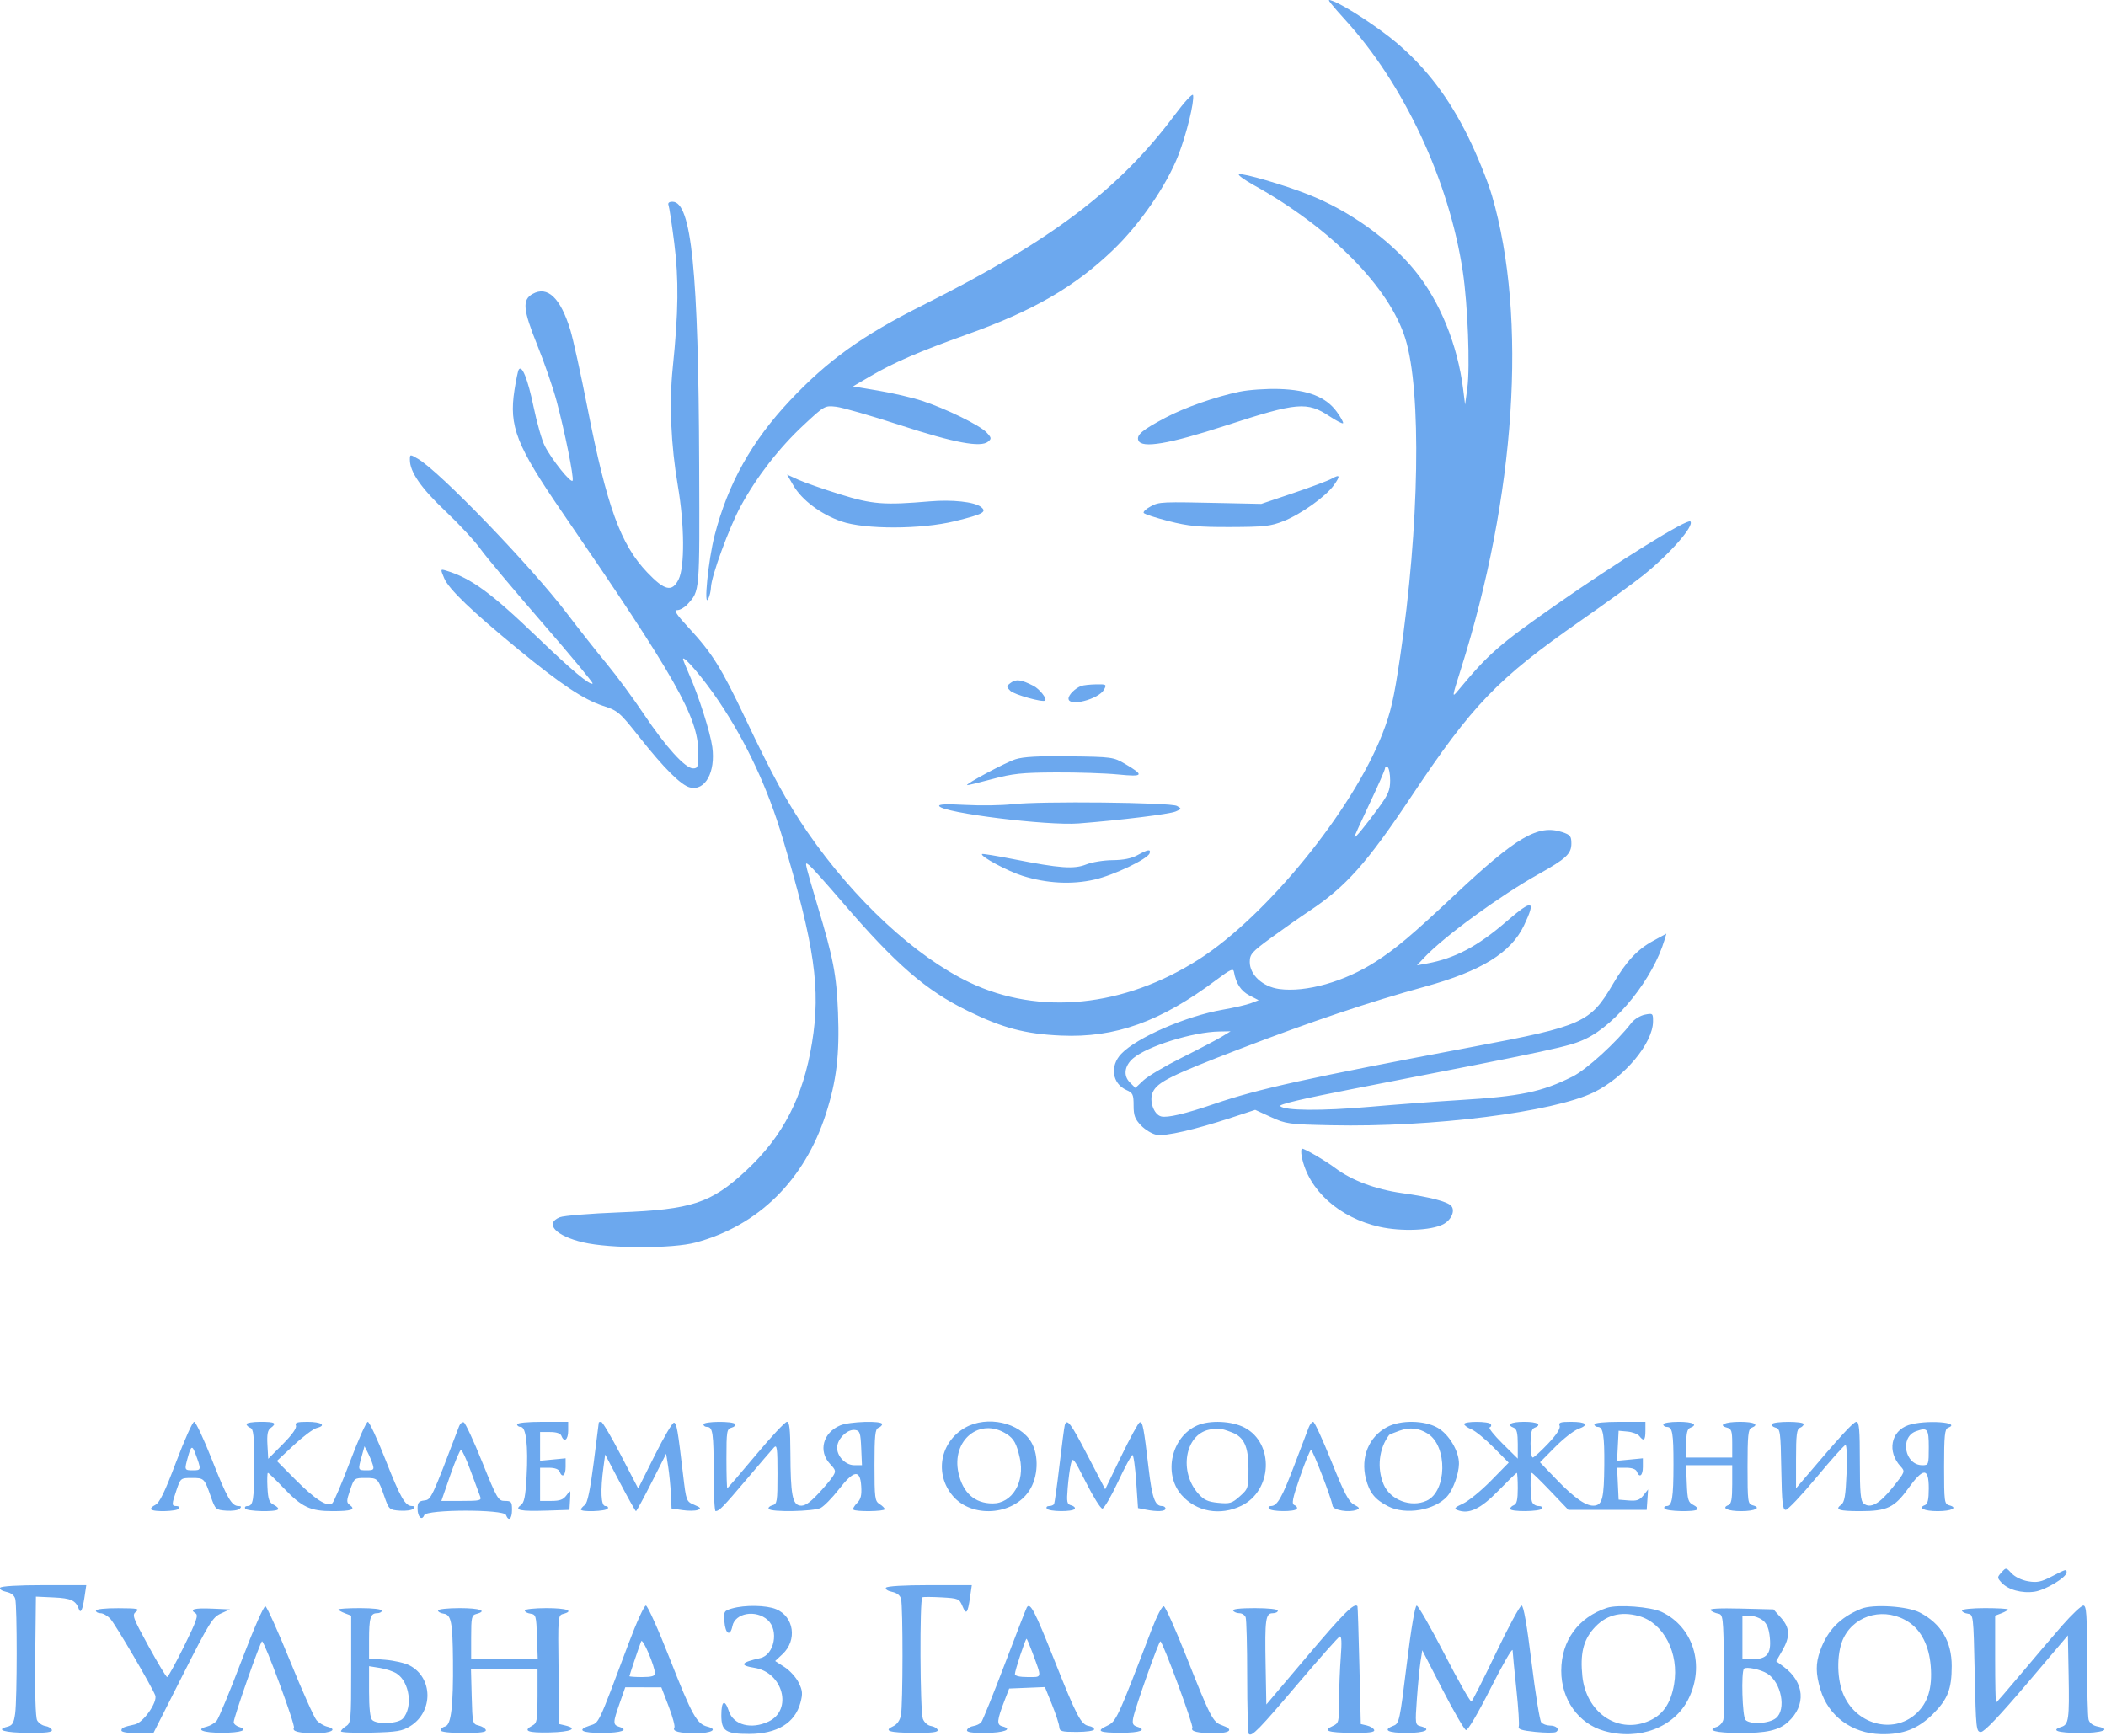 <?xml version="1.0" encoding="UTF-8"?> <svg xmlns="http://www.w3.org/2000/svg" width="825" height="680" viewBox="0 0 825 680" fill="none"> <path fill-rule="evenodd" clip-rule="evenodd" d="M521.573 1.59C522.398 2.653 524.724 5.325 526.742 7.527C549.955 32.865 567.722 70.845 573.055 106.532C574.99 119.484 575.925 143.739 574.807 152.032L573.932 158.532L573.181 152.532C571.002 135.108 564.083 118.086 554.291 106.058C544.224 93.692 528.621 82.552 512.391 76.141C502.909 72.396 486.942 67.742 485.37 68.266C484.73 68.48 487.326 70.389 491.139 72.51C521.328 89.296 544.285 112.556 550.539 132.692C556.93 153.268 556.048 206.417 548.471 257.431C546.018 273.943 544.84 279.057 541.55 287.473C529.795 317.538 496.172 358.88 469.706 375.81C440.321 394.607 407.177 397.955 379.785 384.892C358.594 374.787 334.572 352.496 316.352 326.032C308.381 314.453 302.581 303.846 291.941 281.39C282.589 261.652 278.998 255.895 269.921 246.091C264.962 240.734 263.849 239.032 265.305 239.032C266.361 239.032 268.147 238.02 269.274 236.782C274.181 231.395 274.084 232.536 273.896 182.032C273.614 106.198 270.856 79.032 263.44 79.032C262.071 79.032 261.542 79.509 261.894 80.426C262.188 81.193 263.193 87.823 264.127 95.161C265.935 109.364 265.779 122.388 263.541 144.032C262.102 157.946 262.817 174.408 265.553 190.414C268.161 205.67 268.278 222.123 265.812 227.032C263.28 232.074 260.381 231.42 253.56 224.265C243.086 213.28 237.759 198.599 230.096 159.595C227.509 146.43 224.492 132.744 223.392 129.182C219.527 116.668 214.499 111.888 208.642 115.159C204.51 117.467 204.862 121.272 210.499 135.251C213.267 142.116 216.651 151.915 218.019 157.027C221.251 169.106 224.821 186.788 224.326 188.272C223.853 189.692 216.2 180.181 213.4 174.694C212.285 172.506 210.311 165.604 209.016 159.355C206.779 148.569 204.467 142.777 203.209 144.811C202.894 145.321 202.143 148.919 201.54 152.807C199.329 167.055 202.251 174.499 220.469 201.032C264.778 265.564 273.519 281.001 273.556 294.782C273.571 300.436 273.376 301.032 271.508 301.032C268.444 301.032 260.857 292.682 252.274 279.863C248.102 273.631 241.523 264.707 237.655 260.032C233.787 255.357 226.804 246.503 222.138 240.357C208.151 221.933 172.286 184.737 163.677 179.725C160.591 177.929 160.573 177.932 160.573 180.16C160.573 184.905 164.932 191.196 174.513 200.275C179.885 205.366 186.034 211.998 188.177 215.013C190.32 218.027 201.203 231.022 212.362 243.891C223.521 256.759 232.429 267.509 232.158 267.78C231.238 268.7 223.915 262.569 210.475 249.629C192.453 232.278 184.513 226.479 174.775 223.556C172.49 222.871 172.486 222.887 174.006 226.526C175.779 230.769 184.763 239.397 203.029 254.401C219.79 268.168 228.617 274.053 236.224 276.533C242.107 278.452 242.73 278.988 250.533 288.859C260.14 301.012 266.779 307.616 270.268 308.492C276.232 309.988 280.366 302.514 279.032 292.646C278.267 286.988 273.683 272.599 269.971 264.205C268.652 261.223 267.573 258.526 267.573 258.211C267.573 256.376 275.741 266.012 281.644 274.81C292.483 290.967 300.803 308.848 306.642 328.532C319.193 370.85 321.552 387.316 318.101 408.532C314.634 429.852 306.745 445.159 292.295 458.607C278.568 471.382 270.948 473.892 242.573 474.984C231.298 475.418 220.835 476.271 219.323 476.878C213.163 479.352 217.683 484.219 228.475 486.733C239.071 489.201 263.489 489.224 272.573 486.774C297.111 480.158 315.141 462.367 323.489 436.532C327.696 423.515 328.936 413.188 328.279 396.655C327.691 381.876 326.461 375.479 320.196 354.634C318.361 348.528 316.541 342.216 316.153 340.607C315.506 337.925 315.59 337.801 317.17 339.107C318.118 339.891 323.915 346.382 330.054 353.532C350.878 377.788 362.586 387.94 379.073 396.034C392.727 402.737 401.58 405.085 415.573 405.711C436.892 406.665 454.6 400.316 476.573 383.839C481.963 379.797 483.125 379.269 483.379 380.748C484.156 385.274 486.127 388.27 489.464 389.996L493.073 391.863L490.092 393.011C488.452 393.642 483.45 394.797 478.975 395.577C464.657 398.074 445.365 406.457 439.26 412.835C434.662 417.638 435.661 424.575 441.31 427.076C443.774 428.166 444.073 428.819 444.073 433.1C444.073 437.044 444.595 438.445 446.998 440.954C448.607 442.633 451.328 444.271 453.045 444.593C456.513 445.243 467.939 442.631 482.392 437.883L491.711 434.821L497.892 437.654C503.786 440.356 504.883 440.505 521.511 440.862C560.989 441.71 608.52 435.734 624.434 427.92C636.369 422.061 647.495 408.721 647.551 400.203C647.572 396.976 647.472 396.893 644.323 397.524C642.535 397.883 640.173 399.34 639.073 400.764C633.18 408.389 621.498 419.039 616.023 421.778C603.906 427.838 595.687 429.545 571.573 431.007C562.498 431.558 546.748 432.738 536.573 433.63C517.763 435.279 503.308 435.167 501.499 433.358C500.831 432.69 510.247 430.459 529.786 426.656C610.037 411.034 614.865 409.995 621.159 406.991C633.36 401.168 647.604 383.282 652.082 368.162L652.784 365.792L647.625 368.6C641.342 372.02 637.091 376.594 631.777 385.652C622.993 400.624 619.907 402.009 577.573 409.998C512.15 422.342 492.842 426.607 475.573 432.525C464.324 436.38 457.29 438.032 454.848 437.394C451.948 436.635 450.08 431.205 451.585 427.908C453.397 423.939 458.614 421.348 485.887 410.87C513.584 400.229 536.661 392.465 558.073 386.584C580.216 380.503 591.954 373.261 597.017 362.558C601.808 352.432 600.418 352.135 590.073 361.071C578.857 370.761 569.943 375.475 559.073 377.466L555.073 378.199L558.073 375.014C565.745 366.869 587.536 350.973 602.573 342.552C613.547 336.407 615.573 334.518 615.573 330.435C615.573 327.598 615.121 327.038 612.008 326.01C602.511 322.876 594.195 327.753 569.573 350.896C553.001 366.472 546.873 371.638 538.848 376.797C526.698 384.608 511.517 388.899 501.098 387.467C494.643 386.579 489.567 381.913 489.584 376.882C489.594 373.848 490.368 372.966 497.779 367.532C502.28 364.232 509.137 359.421 513.018 356.841C527.233 347.391 535.504 338.098 552.782 312.165C576.81 276.102 586.546 265.983 619.073 243.266C628.973 236.352 639.998 228.358 643.573 225.501C654.09 217.095 663.848 205.974 662.174 204.3C660.989 203.114 633.792 219.987 609.573 236.933C587.02 252.714 583.266 255.999 571.182 270.532C568.736 273.474 568.755 273.318 572.171 262.532C593.807 194.22 598.415 124.479 584.457 76.619C582.839 71.071 578.628 60.682 575.099 53.532C567.64 38.418 558.911 26.902 547.46 17.069C540.468 11.065 526.887 2.14 522.073 0.386C520.226 -0.287 520.188 -0.195 521.573 1.59ZM460.197 45.006C438.308 74.337 411.895 94.295 361.545 119.546C337.732 131.489 324.322 141.108 309.463 156.905C294.459 172.856 285.201 189.425 279.951 209.719C277.452 219.383 275.538 238.678 277.49 234.532C278.009 233.432 278.464 231.464 278.503 230.159C278.633 225.744 285.656 206.583 290.197 198.253C296.492 186.703 305.205 175.48 314.854 166.491C323.018 158.886 323.103 158.839 327.6 159.36C330.09 159.649 341.34 162.887 352.6 166.557C373.903 173.499 384.189 175.426 387.09 173.018C388.472 171.871 388.405 171.482 386.466 169.419C383.802 166.582 370.51 160.072 361.123 157.006C357.301 155.758 349.666 153.98 344.156 153.055L334.137 151.375L341.316 147.182C350.209 141.988 360.298 137.642 378.772 131.045C404.777 121.76 420.873 112.464 435.942 98.032C446.513 87.907 457.055 72.591 461.644 60.692C464.846 52.387 467.896 39.903 467.368 37.263C467.203 36.442 464.033 39.865 460.197 45.006ZM485.573 153.462C476.172 155.418 464.051 159.668 456.573 163.63C447.425 168.478 445.12 170.409 445.937 172.537C447.185 175.789 457.927 173.968 480.104 166.745C508.305 157.559 512.008 157.236 520.973 163.173C523.551 164.881 525.869 166.07 526.124 165.815C526.378 165.56 525.288 163.558 523.7 161.367C519.468 155.524 512.475 152.751 501.073 152.393C496.123 152.237 489.148 152.718 485.573 153.462ZM310.816 190.231C314.139 195.934 321.577 201.504 329.573 204.278C338.801 207.478 360.885 207.433 374.073 204.188C385.198 201.449 386.809 200.557 384.211 198.571C381.651 196.614 372.982 195.677 364.313 196.419C346.255 197.965 341.765 197.614 329.07 193.665C322.472 191.613 315.101 189.033 312.691 187.932L308.31 185.93L310.816 190.231ZM521.571 187.592C520.197 188.36 513.448 190.886 506.573 193.205L494.073 197.423L480.073 197.12C454.516 196.567 454.223 196.58 450.79 198.388C448.985 199.339 447.742 200.496 448.028 200.96C448.315 201.423 452.717 202.866 457.811 204.167C465.59 206.153 469.474 206.524 482.073 206.485C495.238 206.443 497.773 206.16 502.798 204.172C509.619 201.473 519.394 194.497 522.536 190.084C525.208 186.331 524.963 185.697 521.571 187.592ZM396.021 267.466C394.183 268.828 394.17 269.008 395.781 270.643C397.241 272.124 408.437 275.275 409.404 274.477C410.275 273.758 407.211 269.899 404.793 268.669C400.032 266.247 398.035 265.973 396.021 267.466ZM423.573 268.741C421.205 269.612 418.573 272.215 418.573 273.687C418.573 277.024 430.458 273.983 432.528 270.117C433.58 268.15 433.4 268.036 429.358 268.111C427.001 268.154 424.398 268.438 423.573 268.741ZM397.797 297.46C393.928 298.705 378.246 307.082 378.83 307.592C378.964 307.708 383.348 306.653 388.573 305.246C396.738 303.049 400.25 302.678 413.573 302.611C422.098 302.567 433.073 302.928 437.962 303.412C447.996 304.405 448.417 303.788 440.771 299.294C436.191 296.602 435.645 296.526 419.073 296.308C406.842 296.147 400.873 296.47 397.797 297.46ZM544.573 305.714C544.573 309.541 543.85 311.267 540.094 316.405C534.75 323.715 530.585 328.761 530.578 327.933C530.575 327.603 533.273 321.646 536.573 314.695C539.873 307.745 542.573 301.576 542.573 300.986C542.573 300.396 543.023 300.192 543.573 300.532C544.123 300.872 544.573 303.204 544.573 305.714ZM396.573 315.07C392.448 315.544 384.171 315.668 378.179 315.344C370.559 314.933 367.483 315.078 367.946 315.826C369.599 318.501 410.365 323.557 422.573 322.601C439.072 321.31 458.103 318.966 460.551 317.923C462.947 316.902 462.963 316.83 461.051 315.746C458.594 314.353 407.463 313.817 396.573 315.07ZM445.573 335.032C443.219 336.321 440.033 336.962 435.843 336.99C432.417 337.013 427.778 337.766 425.535 338.664C420.721 340.59 415.221 340.193 397.073 336.609C390.473 335.305 384.909 334.394 384.708 334.584C383.811 335.432 394.686 341.296 400.573 343.139C410.086 346.118 419.801 346.632 428.676 344.626C436.257 342.912 449.652 336.519 450.35 334.282C450.88 332.583 449.711 332.767 445.573 335.032ZM478.573 406.176C476.648 407.352 469.673 411.01 463.073 414.306C456.473 417.602 449.655 421.633 447.923 423.265L444.772 426.231L442.586 424.045C439.96 421.419 440.488 417.537 443.866 414.636C449.399 409.885 467.285 404.304 477.573 404.12L482.073 404.039L478.573 406.176ZM509.968 453.258C512.575 466.293 524.626 477.115 540.47 480.649C549.025 482.556 560.618 482.094 565.329 479.658C568.496 478.02 570.122 474.398 568.543 472.496C567.113 470.773 560.288 468.988 549.16 467.426C538.926 465.99 529.448 462.433 523.099 457.646C519.369 454.834 511.178 450.032 510.11 450.032C509.677 450.032 509.613 451.484 509.968 453.258ZM69.001 572.76C64.54 584.595 62.518 588.763 60.829 589.599C59.595 590.21 58.882 591.008 59.246 591.371C60.296 592.422 69.39 592.137 70.073 591.032C70.413 590.482 69.989 590.032 69.132 590.032C67.189 590.032 67.192 589.506 69.167 583.71C70.737 579.101 70.825 579.032 75.108 579.032C79.97 579.032 80.046 579.106 82.586 586.34C84.358 591.389 84.524 591.541 88.626 591.846C90.946 592.019 93.324 591.681 93.909 591.096C94.661 590.344 94.52 590.032 93.428 590.032C90.733 590.032 88.945 586.904 82.992 571.782C79.799 563.67 76.678 557.032 76.057 557.032C75.436 557.032 72.261 564.11 69.001 572.76ZM96.573 557.925C96.573 558.416 97.248 559.077 98.073 559.394C99.303 559.866 99.573 562.386 99.573 573.419C99.573 587.741 99.205 590.032 96.907 590.032C96.108 590.032 95.733 590.482 96.073 591.032C96.754 592.134 107.845 592.427 108.9 591.371C109.264 591.008 108.551 590.209 107.317 589.597C105.447 588.668 105.023 587.529 104.773 582.757C104.608 579.608 104.689 577.032 104.952 577.032C105.216 577.032 107.974 579.698 111.082 582.956C118.264 590.485 121.54 592.032 130.307 592.032C137.698 592.032 139.461 591.402 137.034 589.627C135.694 588.647 135.706 587.998 137.144 583.778C138.74 579.092 138.816 579.032 143.108 579.032C147.97 579.032 148.046 579.106 150.586 586.34C152.358 591.389 152.524 591.541 156.626 591.846C158.946 592.019 161.324 591.681 161.909 591.096C162.661 590.344 162.52 590.032 161.428 590.032C158.712 590.032 156.894 586.861 150.969 571.782C147.781 563.67 144.685 557.032 144.09 557.032C143.494 557.032 140.375 564.001 137.158 572.519C133.941 581.037 130.794 588.434 130.165 588.956C128.249 590.546 123.454 587.466 115.71 579.67L108.458 572.369L115.038 566.214C118.656 562.829 122.729 559.78 124.088 559.439C128.053 558.444 125.894 557.032 120.407 557.032C116.344 557.032 115.471 557.323 115.931 558.523C116.294 559.468 114.412 562.121 110.788 565.773L105.073 571.532L104.763 566.062C104.533 561.995 104.853 560.3 106.013 559.452C108.631 557.538 107.808 557.032 102.073 557.032C99.048 557.032 96.573 557.434 96.573 557.925ZM179.877 558.699C168.992 587.339 168.905 587.523 166.201 587.848C164.046 588.108 163.573 588.683 163.573 591.039C163.573 594.295 165.279 595.962 166.187 593.595C167.065 591.308 197.335 591.248 198.211 593.532C199.247 596.23 200.573 595.107 200.573 591.532C200.573 588.375 200.302 588.032 197.806 588.032C195.173 588.032 194.742 587.295 188.91 572.817C185.54 564.448 182.285 557.436 181.678 557.234C181.071 557.031 180.261 557.691 179.877 558.699ZM202.573 558.032C202.573 558.582 203.22 559.032 204.012 559.032C206.08 559.032 206.952 566.434 206.293 578.39C205.855 586.343 205.378 588.702 204.003 589.707C201.347 591.649 203.805 592.161 214.152 591.823L223.073 591.532L223.315 587.532C223.552 583.607 223.526 583.574 221.943 585.782C220.691 587.527 219.346 588.032 215.951 588.032H211.573V581.532V575.032H215.104C217.321 575.032 218.85 575.591 219.211 576.532C220.23 579.186 221.573 578.132 221.573 574.679V571.326L216.573 571.806L211.573 572.286V566.659V561.032H215.466C218.004 561.032 219.559 561.554 219.935 562.532C220.989 565.279 222.573 564.079 222.573 560.532V557.032H212.573C206.573 557.032 202.573 557.432 202.573 558.032ZM234.572 557.282C234.571 557.42 233.674 564.507 232.578 573.032C231.185 583.868 230.133 588.866 229.079 589.642C228.251 590.253 227.573 591.04 227.573 591.392C227.573 592.449 237.405 592.112 238.073 591.032C238.413 590.482 237.989 590.032 237.132 590.032C235.421 590.032 235.137 584.004 236.411 574.684L237.073 569.836L242.897 580.934C246.099 587.038 248.908 592.032 249.138 592.032C249.368 592.032 252.121 586.97 255.256 580.782L260.955 569.532L261.742 574.532C262.176 577.282 262.652 582.109 262.801 585.258L263.073 590.984L267.311 591.62C269.641 591.969 272.341 591.947 273.311 591.569C274.776 590.998 274.545 590.659 271.948 589.558C268.867 588.252 268.805 588.087 267.604 577.883C265.508 560.081 265.098 557.707 264.056 557.36C263.499 557.174 260.111 562.905 256.528 570.095L250.014 583.169L243.222 570.1C239.487 562.913 236.013 557.032 235.502 557.032C234.991 557.032 234.572 557.144 234.572 557.282ZM275.573 558.032C275.573 558.582 276.2 559.032 276.966 559.032C279.229 559.032 279.573 561.417 279.573 577.114C279.573 585.319 279.91 592.025 280.323 592.017C281.754 591.987 283.228 590.476 292.499 579.532C297.625 573.482 302.438 567.873 303.196 567.068C304.37 565.819 304.573 567.341 304.573 577.411C304.573 588.356 304.428 589.257 302.584 589.739C301.49 590.025 300.842 590.658 301.143 591.146C301.977 592.494 318.719 592.183 321.495 590.767C322.827 590.088 326.015 586.832 328.579 583.532C334.5 575.913 336.945 575.551 337.376 582.229C337.608 585.842 337.224 587.381 335.709 588.896C334.626 589.979 334.002 591.128 334.323 591.449C335.192 592.318 346.573 592.155 346.573 591.273C346.573 590.855 345.673 589.951 344.573 589.264C342.727 588.112 342.573 586.932 342.573 573.992C342.573 562.45 342.838 559.867 344.073 559.394C344.898 559.077 345.573 558.416 345.573 557.925C345.573 556.503 332.844 556.892 329.172 558.426C322.41 561.252 320.469 568.469 325.121 573.489C327.527 576.086 327.58 576.372 326.084 578.655C325.213 579.985 322.533 583.126 320.13 585.634C316.939 588.964 315.13 590.106 313.43 589.864C310.416 589.435 309.707 585.597 309.631 569.282C309.587 559.91 309.267 557.032 308.27 557.032C307.553 557.032 302.081 562.882 296.111 570.032C290.141 577.182 285.103 583.032 284.915 583.032C284.727 583.032 284.573 577.815 284.573 571.438C284.573 560.708 284.721 559.806 286.562 559.325C287.656 559.039 288.304 558.406 288.003 557.918C287.243 556.689 275.573 556.796 275.573 558.032ZM378.103 559.314C368.259 564.889 365.97 577.408 373.219 586.023C380.632 594.833 396.739 593.783 403.166 584.071C406.707 578.72 407.078 570.293 404.004 565.031C399.476 557.278 386.683 554.454 378.103 559.314ZM417.123 558.282C416.911 558.97 415.973 566.057 415.04 574.032C414.107 582.007 413.144 588.869 412.899 589.282C412.655 589.695 411.78 590.032 410.955 590.032C410.13 590.032 409.733 590.482 410.073 591.032C410.837 592.268 420.249 592.366 421.003 591.146C421.304 590.658 420.694 590.035 419.646 589.761C417.953 589.319 417.799 588.557 418.258 582.898C418.542 579.397 419.106 575.182 419.511 573.532C420.213 570.673 420.491 571.013 425.42 580.782C428.264 586.42 431.15 591.03 431.832 591.027C432.515 591.025 435.276 586.3 437.969 580.527C440.662 574.755 443.207 570.032 443.623 570.032C444.04 570.032 444.699 574.711 445.089 580.429L445.798 590.827L448.81 591.429C453.299 592.327 456.573 592.16 456.573 591.032C456.573 590.482 455.953 590.032 455.195 590.032C452.45 590.032 451.313 586.829 449.958 575.288C448.072 559.22 447.614 556.852 446.467 557.234C445.921 557.416 442.656 563.395 439.211 570.522L432.947 583.479L426.075 570.256C419.479 557.563 417.971 555.545 417.123 558.282ZM469.023 558.439C458.859 562.866 455.58 577.415 462.875 585.723C468.63 592.278 477.963 593.958 486.271 589.936C498.44 584.045 499.238 565.482 487.588 559.322C482.607 556.688 473.985 556.278 469.023 558.439ZM512.658 559.282C512.182 560.519 509.656 567.157 507.044 574.032C502.193 586.801 500.338 590.032 497.859 590.032C497.087 590.032 496.733 590.482 497.073 591.032C497.84 592.273 507.25 592.363 508.008 591.137C508.313 590.644 507.903 589.989 507.098 589.68C505.888 589.216 506.263 587.292 509.267 578.575C511.265 572.776 513.207 568.032 513.582 568.032C514.283 568.032 521.608 587.037 522.023 589.928C522.27 591.656 528.423 592.698 531.428 591.522C532.789 590.989 532.62 590.638 530.442 589.486C528.34 588.373 526.562 584.977 521.585 572.563C518.161 564.021 514.946 557.032 514.441 557.032C513.936 557.032 513.134 558.045 512.658 559.282ZM543.403 559.059C536.236 562.845 532.928 570.893 535.07 579.331C536.462 584.811 538.64 587.514 543.783 590.138C550.66 593.648 562.035 591.731 566.918 586.239C569.242 583.626 571.472 577.462 571.529 573.494C571.6 568.561 567.589 561.829 563.073 559.303C557.856 556.384 548.682 556.27 543.403 559.059ZM573.573 557.911C573.573 558.394 574.848 559.317 576.406 559.963C577.964 560.608 581.888 563.814 585.127 567.086L591.015 573.037L584.044 580.145C580.21 584.055 575.282 588.078 573.093 589.086C569.886 590.562 569.457 591.05 570.886 591.599C575.435 593.344 579.938 591.23 586.938 584.062C590.714 580.195 593.977 577.032 594.188 577.032C594.4 577.032 594.573 579.746 594.573 583.063C594.573 587.502 594.177 589.247 593.073 589.67C592.248 589.987 591.573 590.648 591.573 591.139C591.573 592.371 603.307 592.271 604.073 591.032C604.413 590.482 603.813 590.032 602.739 590.032C601.665 590.032 600.514 589.32 600.18 588.45C599.455 586.561 599.361 577.032 600.067 577.032C600.339 577.032 603.672 580.295 607.473 584.282L614.386 591.532H629.729H645.073L645.347 587.532L645.62 583.532L643.788 585.854C642.32 587.714 641.173 588.112 638.015 587.854L634.073 587.532L633.775 581.282L633.478 575.032H637.057C639.316 575.032 640.848 575.585 641.211 576.532C642.23 579.186 643.573 578.132 643.573 574.679V571.326L638.519 571.811L633.465 572.297L633.769 566.414L634.073 560.532L637.573 560.852C639.498 561.029 641.573 561.816 642.183 562.602C643.934 564.857 644.573 564.304 644.573 560.532V557.032H634.573C628.573 557.032 624.573 557.432 624.573 558.032C624.573 558.582 625.196 559.032 625.956 559.032C628.002 559.032 628.555 562.349 628.46 574.032C628.356 586.742 627.729 589.425 624.766 589.854C621.604 590.311 616.935 587.12 609.62 579.503L603.273 572.893L609.164 566.94C612.404 563.666 616.497 560.466 618.261 559.828C622.672 558.233 621.446 557.032 615.407 557.032C611.236 557.032 610.463 557.304 610.96 558.598C611.353 559.622 609.78 562.047 606.422 565.598C603.595 568.587 600.898 571.032 600.428 571.032C599.958 571.032 599.573 568.543 599.573 565.501C599.573 561.506 599.99 559.809 601.073 559.394C604.261 558.17 602.333 557.032 597.073 557.032C591.813 557.032 589.885 558.17 593.073 559.394C594.166 559.813 594.573 561.531 594.573 565.719V571.469L588.549 565.509C585.236 562.23 582.989 559.393 583.556 559.204C584.122 559.016 584.331 558.45 584.02 557.947C583.296 556.775 573.573 556.742 573.573 557.911ZM651.573 558.032C651.573 558.582 652.2 559.032 652.966 559.032C655.161 559.032 655.574 561.391 655.559 573.864C655.544 586.849 655.02 590.032 652.897 590.032C652.104 590.032 651.733 590.482 652.073 591.032C652.754 592.134 663.845 592.427 664.9 591.371C665.264 591.008 664.551 590.209 663.317 589.595C661.349 588.618 661.037 587.59 660.779 581.256L660.485 574.032H669.529H678.573V581.563C678.573 587.323 678.221 589.23 677.079 589.668C674.153 590.791 676.775 592.032 682.073 592.032C687.543 592.032 690.18 590.685 686.562 589.739C684.691 589.25 684.573 588.351 684.573 574.594C684.573 562.517 684.834 559.869 686.073 559.394C689.346 558.138 687.268 557.032 681.632 557.032C675.701 557.032 672.82 558.34 676.584 559.325C678.27 559.766 678.573 560.696 678.573 565.438V571.032H669.573H660.573V565.501C660.573 561.506 660.99 559.809 662.073 559.394C665.357 558.133 663.259 557.032 657.573 557.032C654.24 557.032 651.573 557.476 651.573 558.032ZM694.143 557.918C693.842 558.406 694.479 559.036 695.558 559.318C697.389 559.797 697.54 560.895 697.797 575.682C698.026 588.835 698.323 591.532 699.543 591.532C700.351 591.532 705.751 585.826 711.543 578.852C717.334 571.878 722.468 566.141 722.951 566.102C723.435 566.064 723.623 571.045 723.371 577.171C723.007 586.014 722.571 588.56 721.258 589.52C718.62 591.449 720.365 592.032 728.772 592.032C739.177 592.032 742.118 590.64 747.496 583.173C753.444 574.916 755.573 574.887 755.573 583.063C755.573 587.492 755.176 589.247 754.079 589.668C751.153 590.791 753.775 592.032 759.073 592.032C764.543 592.032 767.18 590.685 763.562 589.739C761.691 589.25 761.573 588.351 761.573 574.594C761.573 562.542 761.836 559.868 763.067 559.396C768.898 557.158 754.012 556.143 747.573 558.338C740.7 560.682 739.199 568.747 744.559 574.532C746.378 576.495 746.319 576.649 741.394 582.788C736.232 589.223 732.666 591.184 730.06 589.021C728.862 588.027 728.573 584.799 728.573 572.41C728.573 560.134 728.3 557.032 727.217 557.032C726.06 557.032 721.028 562.529 706.36 579.817L703.573 583.102V571.535C703.573 562.177 703.859 559.859 705.073 559.394C705.898 559.077 706.573 558.416 706.573 557.925C706.573 556.763 694.861 556.757 694.143 557.918ZM394.364 561.832C397.196 563.666 398.233 565.553 399.49 571.162C401.603 580.589 396.542 589.048 388.807 589.017C381.835 588.99 377.224 584.877 375.485 577.135C372.579 564.202 383.88 555.042 394.364 561.832ZM482.573 561.173C487.36 563 489.073 566.741 489.073 575.364C489.073 583.005 488.99 583.27 485.68 586.228C482.623 588.959 481.788 589.211 477.24 588.774C473.196 588.385 471.643 587.674 469.431 585.2C461.772 576.627 464.171 562.155 473.589 560.124C477.129 559.36 478.126 559.477 482.573 561.173ZM559.302 561.66C567.135 566.546 566.837 584.313 558.861 587.947C552.713 590.748 544.565 587.65 542.013 581.542C539.328 575.117 540.176 567.501 544.167 562.19C544.308 562.002 546.145 561.244 548.249 560.507C552.341 559.074 555.72 559.426 559.302 561.66ZM337.369 567.282L337.664 574.032H334.691C330.792 574.032 327.2 569.722 328.059 566.075C328.83 562.801 332.329 559.854 334.992 560.235C336.83 560.497 337.108 561.32 337.369 567.282ZM755.573 567.032C755.573 573.832 755.502 574.032 753.073 574.032C746.163 574.032 744.098 563.04 750.573 560.726C755.092 559.111 755.573 559.717 755.573 567.032ZM76.464 569.282C78.929 575.872 78.91 576.032 75.64 576.032C72.2 576.032 72.181 575.983 73.626 570.782C74.832 566.437 75.306 566.187 76.464 569.282ZM146.016 573.782C146.629 575.777 146.36 576.032 143.64 576.032C140.182 576.032 140.174 576.01 141.686 570.563L142.788 566.594L144.056 569.063C144.753 570.421 145.635 572.545 146.016 573.782ZM184.391 576.282C186.045 580.82 187.711 585.32 188.093 586.282C188.719 587.86 188.007 588.032 180.846 588.032H172.906L176.361 578.032C178.262 572.532 180.169 568.032 180.6 568.032C181.031 568.032 182.737 571.744 184.391 576.282ZM784.063 616.043C782.338 617.949 782.337 618.114 784.039 619.994C786.616 622.842 792.044 624.338 797.065 623.585C801.34 622.944 809.573 617.968 809.573 616.026C809.573 614.651 809.399 614.699 803.744 617.633C799.609 619.779 797.989 620.109 794.498 619.519C792.025 619.102 789.352 617.817 788.065 616.429C785.874 614.064 785.855 614.063 784.063 616.043ZM0.066 622.044C-0.28 622.604 0.77 623.321 2.418 623.651C4.32 624.031 5.604 625.021 5.971 626.389C6.749 629.289 6.73 665.607 5.948 671.315C5.435 675.052 4.885 675.988 2.907 676.484C-1.998 677.715 1.842 678.84 11.143 678.897C18.212 678.94 20.61 678.639 20.315 677.744C20.096 677.077 18.938 676.388 17.742 676.212C16.547 676.036 15.111 675.038 14.552 673.993C13.924 672.819 13.639 663.206 13.804 648.813L14.073 625.532L21.073 625.854C27.854 626.166 29.671 627.011 30.9 630.424C31.589 632.336 32.36 630.704 33.093 625.782L33.8 621.032H17.246C7.16 621.032 0.447 621.427 0.066 622.044ZM347.066 622.044C346.72 622.604 347.77 623.321 349.418 623.651C351.32 624.031 352.604 625.021 352.971 626.389C353.76 629.33 353.726 668.017 352.931 671.993C352.531 673.992 351.41 675.605 349.962 676.264C345.946 678.095 348.251 678.836 358.143 678.897C365.212 678.94 367.61 678.639 367.315 677.744C367.096 677.077 365.915 676.385 364.691 676.205C363.422 676.019 362.058 674.809 361.519 673.39C360.406 670.462 360.224 626.314 361.323 625.797C361.736 625.603 365.149 625.617 368.909 625.827C375.431 626.193 375.803 626.35 377.022 629.248C378.527 632.828 379.078 632.189 380.007 625.782L380.696 621.032H364.193C354.143 621.032 347.447 621.428 347.066 622.044ZM94.579 650.747C90.024 662.729 85.652 673.279 84.862 674.192C84.072 675.105 82.316 676.131 80.959 676.471C76.342 677.63 79.583 678.895 87.091 678.865C94.503 678.836 97.476 677.771 93.588 676.537C92.48 676.185 91.565 675.365 91.556 674.715C91.53 672.901 101.993 643.032 102.654 643.032C103.624 643.032 115.758 675.924 115.15 676.907C114.283 678.311 117.149 679.032 123.596 679.032C129.73 679.032 132.418 677.533 128.187 676.471C126.83 676.131 124.95 675.001 124.008 673.961C123.067 672.92 118.421 662.53 113.685 650.872C108.948 639.214 104.575 629.514 103.967 629.318C103.331 629.113 99.334 638.238 94.579 650.747ZM246.277 643.782C233.992 676.501 234.796 674.803 230.998 676.057C225.743 677.791 227.832 678.964 236.097 678.921C243.468 678.883 246.486 677.774 242.588 676.537C240.046 675.73 240.059 674.937 242.748 667.282L244.943 661.032L252.008 661.044L259.073 661.057L261.923 668.478C263.491 672.559 264.506 676.331 264.179 676.86C263.283 678.31 266.082 679.032 272.596 679.032C278.787 679.032 281.405 677.53 277.098 676.449C272.974 675.414 271.067 671.969 262.412 649.923C257.901 638.433 253.672 629.032 253.013 629.032C252.354 629.032 249.323 635.67 246.277 643.782ZM286.768 630.165C283.638 631.067 283.478 631.338 283.768 635.247C284.135 640.21 286.066 641.317 286.918 637.055C287.945 631.921 296.134 630.515 300.738 634.681C305.212 638.73 303.315 648.385 297.805 649.61C290.152 651.312 289.488 652.443 295.57 653.416C306.766 655.206 310.621 669.934 301.08 674.462C294.312 677.673 287.325 675.842 285.524 670.385C283.923 665.532 282.573 666.269 282.573 671.997C282.573 678.188 284.286 679.332 293.532 679.313C304.446 679.29 311.418 675.034 313.558 667.088C314.508 663.559 314.403 662.345 312.877 659.223C311.885 657.193 309.405 654.457 307.366 653.143L303.66 650.753L306.539 648.064C312.372 642.615 311.062 633.388 304.039 630.453C300.229 628.861 291.78 628.72 286.768 630.165ZM402.254 629.738C401.978 630.185 398.072 640.221 393.573 652.041C389.074 663.861 384.951 674.067 384.41 674.722C383.87 675.376 382.483 676.051 381.329 676.222C380.174 676.392 379.05 677.079 378.83 677.747C378.539 678.63 380.492 678.951 385.989 678.922C393.296 678.884 396.972 677.472 392.683 676.351C390.341 675.738 390.486 674.1 393.596 666.032L395.331 661.532L402.329 661.241L409.327 660.949L412.074 667.741C413.585 671.476 414.878 675.432 414.947 676.532C415.06 678.322 415.782 678.532 421.823 678.532C425.63 678.532 428.59 678.096 428.613 677.532C428.634 676.982 427.723 676.387 426.588 676.209C423.491 675.725 421.82 672.537 412.916 650.125C405.333 631.039 403.553 627.637 402.254 629.738ZM451.016 638.731C437.702 673.515 437.274 674.438 433.671 676.129C429.214 678.221 430.53 678.856 439.33 678.856C446.585 678.856 449.447 677.761 445.483 676.503C443.76 675.956 443.472 675.286 443.946 672.919C444.77 668.799 453.919 643.032 454.558 643.032C455.446 643.032 467.658 676.085 467.103 676.984C466.279 678.316 469.267 679.032 475.655 679.032C482.046 679.032 483.464 677.587 478.702 675.927C475.121 674.679 474.28 673.06 464.778 649.111C460.54 638.429 456.554 629.519 455.92 629.31C455.249 629.089 453.202 633.021 451.016 638.731ZM512.474 648.408L496.073 667.785L495.787 652.158C495.461 634.344 495.783 632.032 498.592 632.032C499.682 632.032 500.573 631.582 500.573 631.032C500.573 630.439 496.887 630.032 491.514 630.032C485.729 630.032 482.678 630.393 483.073 631.032C483.413 631.582 484.516 632.032 485.525 632.032C486.534 632.032 487.632 632.744 487.966 633.614C488.3 634.484 488.573 644.984 488.573 656.947C488.573 668.91 488.857 678.983 489.204 679.33C490.374 680.499 493.204 677.601 508.536 659.532C516.937 649.632 524.278 641.358 524.85 641.146C525.551 640.886 525.677 643.5 525.238 649.146C524.879 653.758 524.582 661.479 524.579 666.303C524.573 674.657 524.455 675.128 522.104 676.2C518.013 678.064 520.078 678.802 529.636 678.892C536.267 678.954 538.614 678.654 538.323 677.782C538.104 677.125 536.833 676.33 535.499 676.016L533.073 675.445L532.526 652.488C532.225 639.862 531.887 629.42 531.776 629.282C530.578 627.805 526.461 631.885 512.474 648.408ZM551.062 652.123C548.357 674.152 548.119 675.254 545.9 676.098C541.48 677.778 543.575 678.921 551.073 678.921C558.318 678.921 561.17 677.524 556.447 676.289C554.392 675.752 554.345 675.389 555.046 665.632C555.445 660.077 556.084 653.507 556.465 651.032L557.158 646.532L565.116 661.993C569.492 670.496 573.617 677.615 574.282 677.812C574.993 678.023 578.991 671.237 583.979 661.352C588.648 652.101 592.5 645.432 592.54 646.532C592.58 647.632 593.252 654.527 594.034 661.853C594.816 669.18 595.227 675.769 594.949 676.495C594.573 677.475 596.25 677.997 601.448 678.519C605.302 678.906 608.939 678.924 609.53 678.558C611.172 677.544 609.739 676.032 607.136 676.032C605.861 676.032 604.341 675.458 603.759 674.756C603.176 674.054 601.469 663.479 599.966 651.256C598.16 636.573 596.836 629.032 596.067 629.032C595.426 629.032 590.907 637.39 586.025 647.604C581.143 657.819 576.82 666.379 576.419 666.627C576.019 666.875 571.277 658.526 565.882 648.075C560.487 637.623 555.584 629.063 554.985 629.052C554.313 629.04 552.816 637.843 551.062 652.123ZM629.567 629.908C618.297 633.6 611.629 642.742 611.605 654.532C611.582 665.811 618.334 675.288 628.429 678.146C642.075 682.01 655.846 676.786 661.417 665.631C667.979 652.491 663.373 637.453 650.976 631.545C646.699 629.507 633.801 628.52 629.567 629.908ZM729.062 630.299C720.798 633.683 715.871 638.729 713.017 646.73C711.218 651.773 711.249 655.578 713.14 661.945C716.213 672.292 725.459 679.12 736.778 679.4C745.488 679.615 751.375 677.34 757.233 671.492C763.001 665.735 764.559 661.755 764.567 652.75C764.577 643.093 760.418 636.109 752.073 631.768C747.225 629.245 733.738 628.385 729.062 630.299ZM807.878 636.803C804.135 641.077 796.845 649.627 791.677 655.803C786.51 661.979 782.122 667.032 781.927 667.032C781.732 667.032 781.573 659.371 781.573 650.007V632.982L784.073 632.032C785.448 631.509 786.573 630.845 786.573 630.557C786.573 630.268 782.523 630.032 777.573 630.032C772.623 630.032 768.573 630.451 768.573 630.962C768.573 631.474 769.586 632.037 770.823 632.212C773.065 632.531 773.075 632.614 773.573 655.532C774.051 677.51 774.16 678.532 776.026 678.532C777.329 678.532 783.321 672.235 794.026 659.618L810.073 640.704L810.359 656.118C810.682 673.503 810.39 675.638 807.571 676.533C803.197 677.921 806.022 678.897 814.53 678.937C823.408 678.979 827.458 677.559 821.728 676.413C819.826 676.033 818.542 675.043 818.175 673.675C817.859 672.496 817.594 661.97 817.587 650.282C817.575 632.426 817.342 629.032 816.128 629.032C815.333 629.032 811.621 632.529 807.878 636.803ZM37.573 631.032C37.573 631.582 38.395 632.032 39.399 632.032C40.403 632.032 42.148 633.045 43.276 634.282C45.242 636.438 59.494 660.753 60.807 664.191C61.804 666.803 56.191 674.856 52.864 675.586C48.294 676.59 47.573 676.919 47.573 678.001C47.573 678.599 50.194 679.031 53.823 679.029L60.073 679.026L71.515 656.398C81.942 635.778 83.273 633.626 86.515 632.151L90.073 630.532L83.205 630.234C76.105 629.925 74.066 630.483 76.59 632.043C77.797 632.788 77.017 635.033 72.095 644.988C68.819 651.612 65.841 657.032 65.476 657.032C65.112 657.032 61.823 651.577 58.169 644.91C51.978 633.614 51.646 632.696 53.299 631.442C54.829 630.28 53.872 630.091 46.323 630.064C41.135 630.045 37.573 630.439 37.573 631.032ZM132.573 630.557C132.573 630.845 133.698 631.509 135.073 632.032L137.573 632.982V653.999C137.573 673.932 137.47 675.079 135.573 676.264C134.473 676.951 133.573 677.869 133.573 678.305C133.573 678.741 138.86 678.97 145.323 678.814C155.496 678.569 157.562 678.227 160.717 676.266C169.823 670.604 169.652 657.227 160.412 652.449C158.625 651.525 154.331 650.541 150.868 650.263L144.573 649.758V642.477C144.573 633.898 145.128 632.032 147.68 632.032C148.721 632.032 149.573 631.582 149.573 631.032C149.573 630.444 146.073 630.032 141.073 630.032C136.398 630.032 132.573 630.268 132.573 630.557ZM171.573 630.962C171.573 631.474 172.583 632.037 173.817 632.212C176.752 632.631 177.308 635.435 177.448 650.532C177.612 668.257 176.737 675.756 174.436 676.358C173.411 676.626 172.573 677.312 172.573 677.884C172.573 678.525 176.046 678.928 181.643 678.937C188.182 678.947 190.603 678.621 190.319 677.769C190.102 677.119 188.833 676.33 187.499 676.016C185.141 675.462 185.065 675.146 184.789 664.739L184.505 654.032H197.539H210.573V664.497C210.573 673.938 210.377 675.066 208.573 676.032C204.669 678.122 206.686 678.928 215.323 678.731C223.702 678.54 226.615 677.221 221.382 675.988L219.073 675.443L218.803 654.149C218.541 633.511 218.595 632.839 220.553 632.327C225.135 631.129 222.038 630.032 214.073 630.032C209.398 630.032 205.573 630.451 205.573 630.962C205.573 631.474 206.585 632.037 207.823 632.212C209.934 632.512 210.091 633.071 210.362 641.282L210.651 650.032H197.612H184.573V641.438C184.573 633.686 184.769 632.794 186.573 632.322C191.137 631.128 188.024 630.032 180.073 630.032C175.398 630.032 171.573 630.451 171.573 630.962ZM670.073 630.86C670.623 631.398 671.973 632 673.073 632.198C674.981 632.541 675.086 633.459 675.357 652.045C675.513 662.763 675.399 672.515 675.104 673.715C674.81 674.916 673.663 676.186 672.556 676.537C668.314 677.884 671.988 678.893 681.338 678.95C691.971 679.014 696.818 677.924 700.418 674.659C707.641 668.108 706.943 659.062 698.749 653.004L695.805 650.827L698.177 646.68C701.351 641.13 701.216 637.783 697.657 633.798L694.742 630.532L681.907 630.207C673.537 629.996 669.421 630.223 670.073 630.86ZM642.05 633.147C651.741 635.838 657.866 647.719 655.806 659.831C654.466 667.716 651.17 672.257 645.105 674.573C633.234 679.106 621.319 670.657 619.876 656.683C618.988 648.079 620.192 642.837 624.106 638.265C628.775 632.809 634.723 631.113 642.05 633.147ZM747.77 635.544C752.665 638.783 755.712 644.893 756.341 652.733C757.034 661.359 755.223 667.212 750.559 671.426C741.4 679.7 726.611 675.475 721.888 663.235C719.368 656.706 719.574 646.787 722.34 641.435C727.065 632.293 738.762 629.583 747.77 635.544ZM690.591 634.846C692.2 636.148 692.966 638.07 693.312 641.664C693.911 647.899 692.175 650.032 686.502 650.032H682.573V641.532V633.032H685.462C687.051 633.032 689.359 633.848 690.591 634.846ZM256.573 655.654C256.573 656.641 255.154 657.032 251.573 657.032C248.823 657.032 246.573 656.877 246.573 656.689C246.573 656.331 250.168 645.647 251.168 643.032C251.739 641.541 256.573 652.83 256.573 655.654ZM404.374 647.282C408.24 657.722 408.363 657.032 402.64 657.032C399.415 657.032 397.573 656.603 397.573 655.852C397.573 654.504 401.691 642.032 402.136 642.032C402.297 642.032 403.304 644.394 404.374 647.282ZM155.407 655.66C160.466 658.971 161.824 668.835 157.833 673.282C155.986 675.341 147.662 675.721 145.773 673.832C145.001 673.06 144.573 669.092 144.573 662.704V652.776L148.823 653.455C151.161 653.828 154.123 654.82 155.407 655.66ZM692.302 655.663C697.802 659.086 699.875 669.75 695.698 673.132C693.023 675.298 685.671 675.73 683.773 673.832C682.526 672.585 682.014 654.924 683.191 653.747C684.081 652.857 689.689 654.037 692.302 655.663Z" fill="#6CA8EE"></path> </svg> 